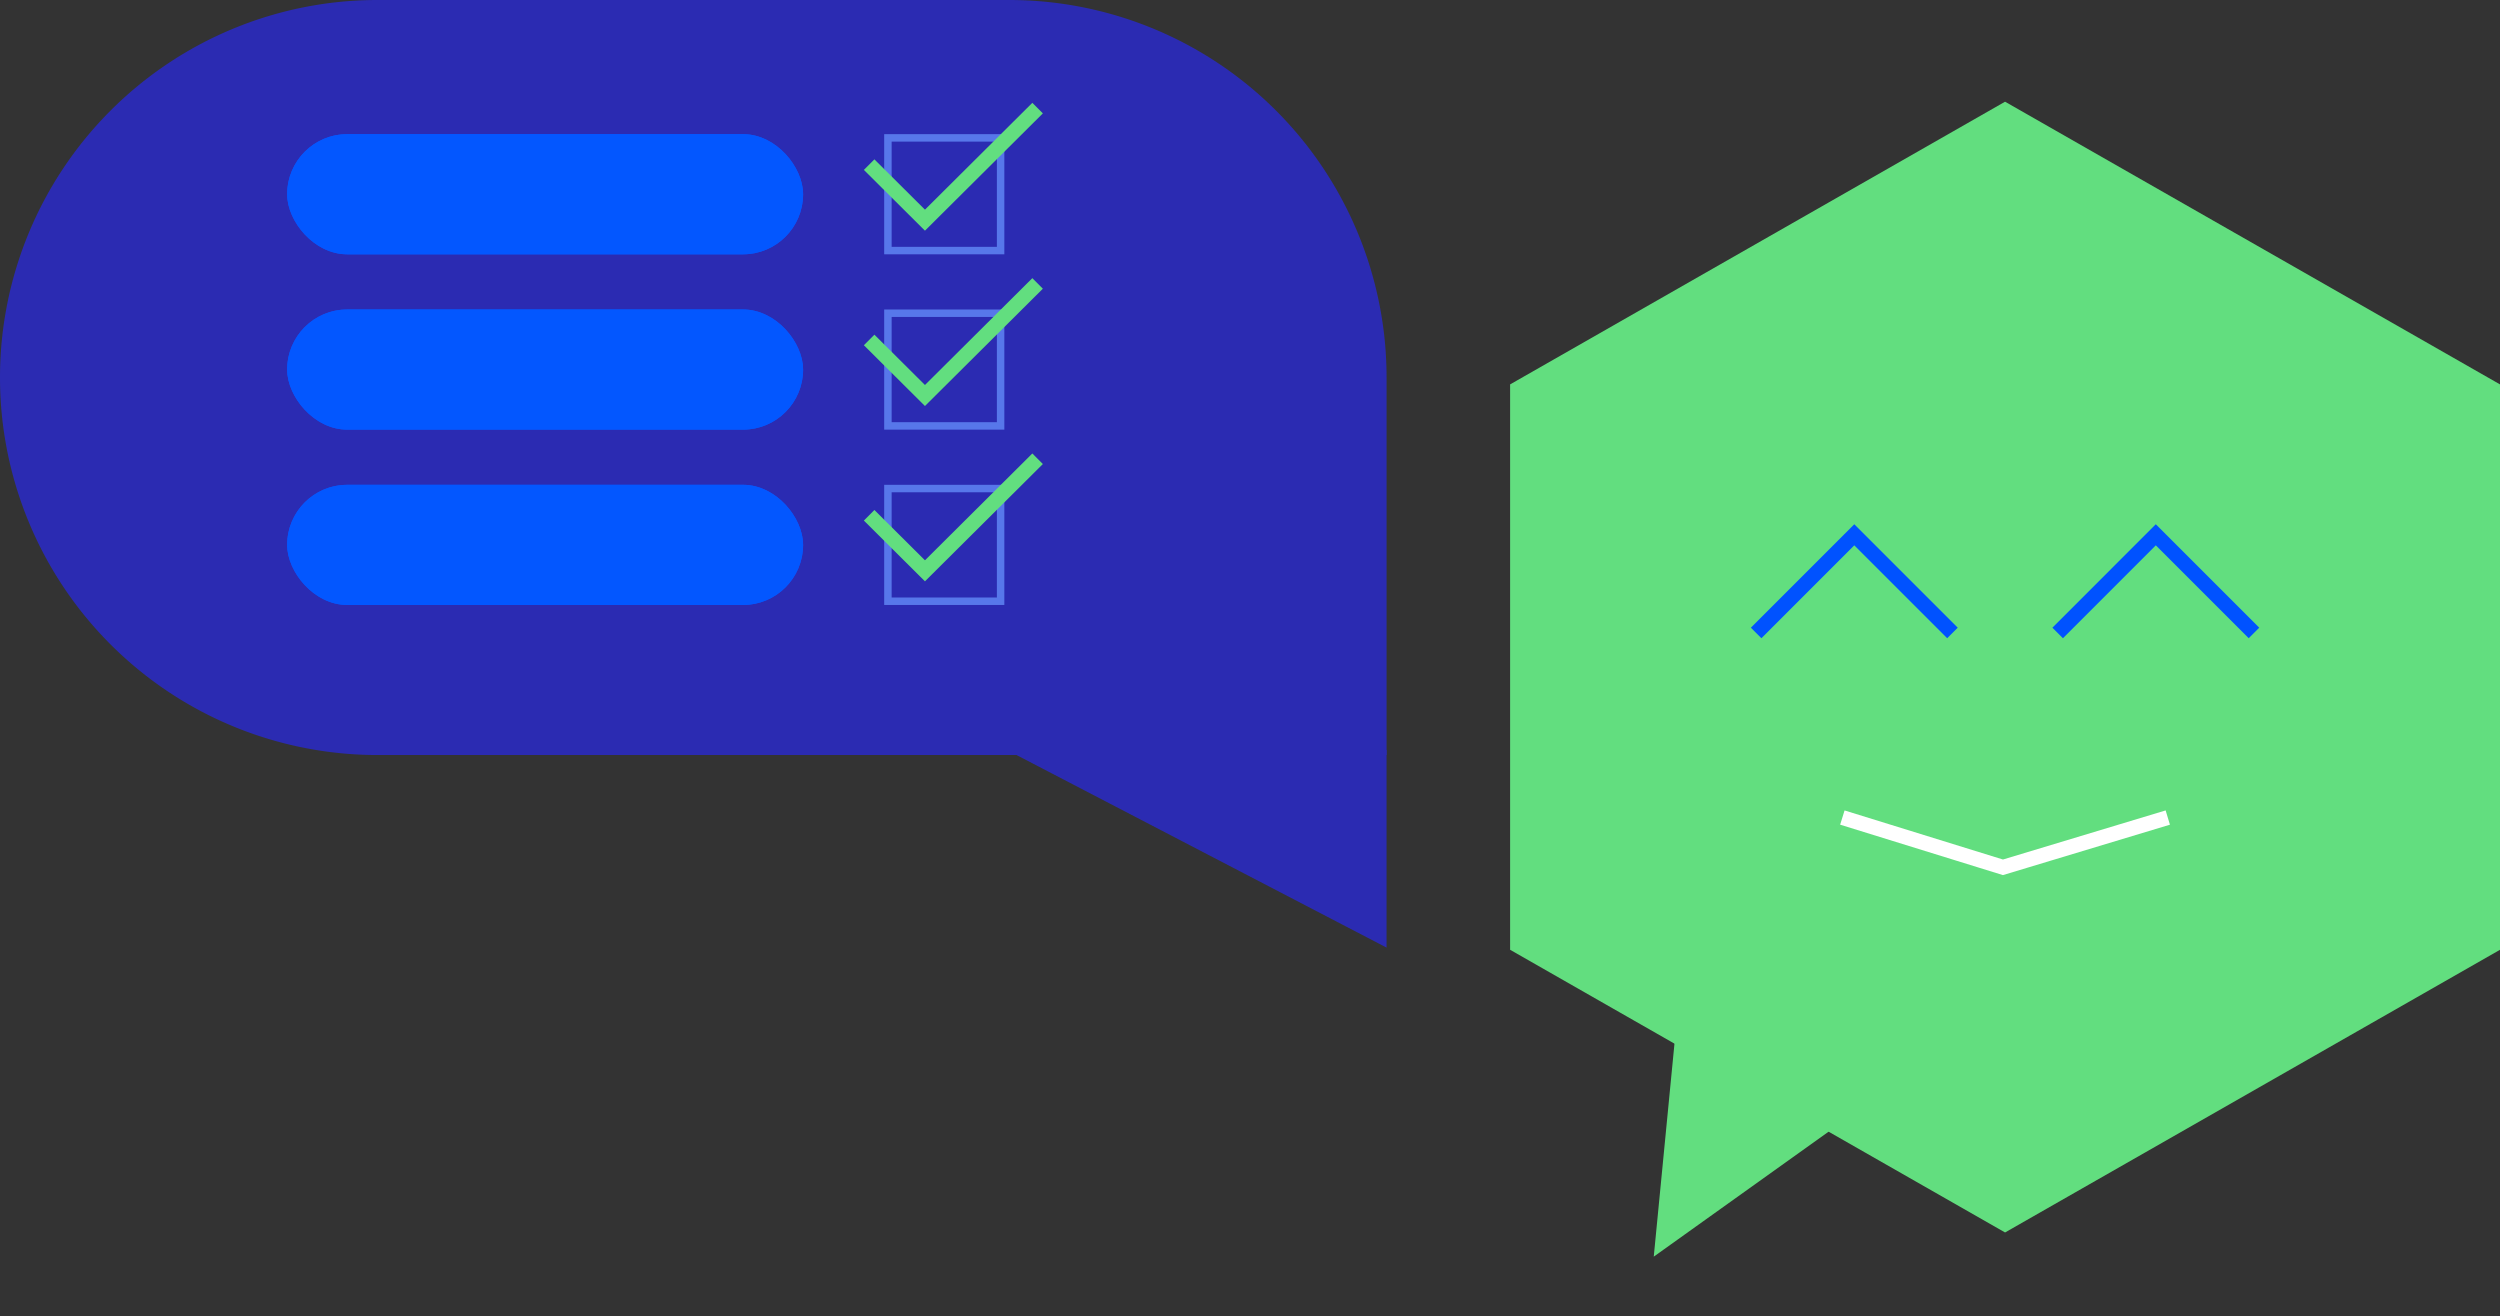 <?xml version="1.0" encoding="utf-8" standalone="no"?>
<svg xmlns="http://www.w3.org/2000/svg" width="335.445" height="176.63">
  <rect width="100%" height="100%" fill="#333333" stroke="none"/>
  <defs>
    <style>.prefix__a{fill:#2b2bb2}.prefix__b,.prefix__d,.prefix__g,.prefix__i{fill:none}.prefix__b{stroke:#5777ea}.prefix__c{fill:#0357ff;stroke:#0357ff}.prefix__d{stroke:#62de7f;stroke-miterlimit:10}.prefix__d,.prefix__g{stroke-width:2px}.prefix__e{fill:#62de7f}.prefix__g{stroke:#0052ff}.prefix__h{stroke:none}</style>
  </defs>
  <path class="prefix__a" d="M50.654 0h84.74a50.654 50.654 0 0150.654 50.654v50.654H50.654A50.654 50.654 0 010 50.654 50.654 50.654 0 0150.654 0z" />
  <path class="prefix__a" d="M135.093 100.632h50.953v26.516z" />
  <g class="prefix__b">
    <path class="prefix__h" d="M118.639 18.001h16.121v16.121h-16.121z" />
    <path class="prefix__i" d="M119.139 18.501h15.121v15.121h-15.121z" />
  </g>
  <g class="prefix__c" transform="translate(38.527 18.001)">
    <rect class="prefix__h" width="69.232" height="16.121" rx="8.06" />
    <rect class="prefix__i" x=".5" y=".5" width="68.232" height="15.121" rx="7.56" />
  </g>
  <path class="prefix__d" d="M139.223 14.505l-15.114 15.038-7.49-7.453" />
  <g class="prefix__b">
    <path class="prefix__h" d="M118.639 41.527h16.121v16.121h-16.121z" />
    <path class="prefix__i" d="M119.139 42.027h15.121v15.121h-15.121z" />
  </g>
  <g class="prefix__c" transform="translate(38.527 41.526)">
    <rect class="prefix__h" width="69.232" height="16.121" rx="8.06" />
    <rect class="prefix__i" x=".5" y=".5" width="68.232" height="15.121" rx="7.56" />
  </g>
  <path class="prefix__d" d="M139.223 38.03l-15.114 15.038-7.49-7.453" />
  <g class="prefix__b">
    <path class="prefix__h" d="M118.639 65.051h16.121v16.121h-16.121z" />
    <path class="prefix__i" d="M119.139 65.551h15.121v15.121h-15.121z" />
  </g>
  <g class="prefix__c" transform="translate(38.527 65.051)">
    <rect class="prefix__h" width="69.232" height="16.121" rx="8.06" />
    <rect class="prefix__i" x=".5" y=".5" width="68.232" height="15.121" rx="7.56" />
  </g>
  <g>
    <path class="prefix__d" d="M139.223 61.554l-15.114 15.038-7.49-7.453" />
  </g>
  <g>
    <path class="prefix__e" d="M335.446 127.44l-66.411 37.931-66.411-37.931V51.578l66.411-37.931 66.411 37.931z" />
    <path d="M247.204 109.698l21.547 6.676 22.117-6.676" stroke="#fff" stroke-width="2" fill="none" />
    <path class="prefix__g" d="M235.636 84.929l13.168-13.171 13.172 13.171M276.093 84.929l13.168-13.171 13.172 13.171" />
    <path class="prefix__e" d="M221.897 168.616l3.75-38.549 27.76 16.027z" />
  </g>
</svg>